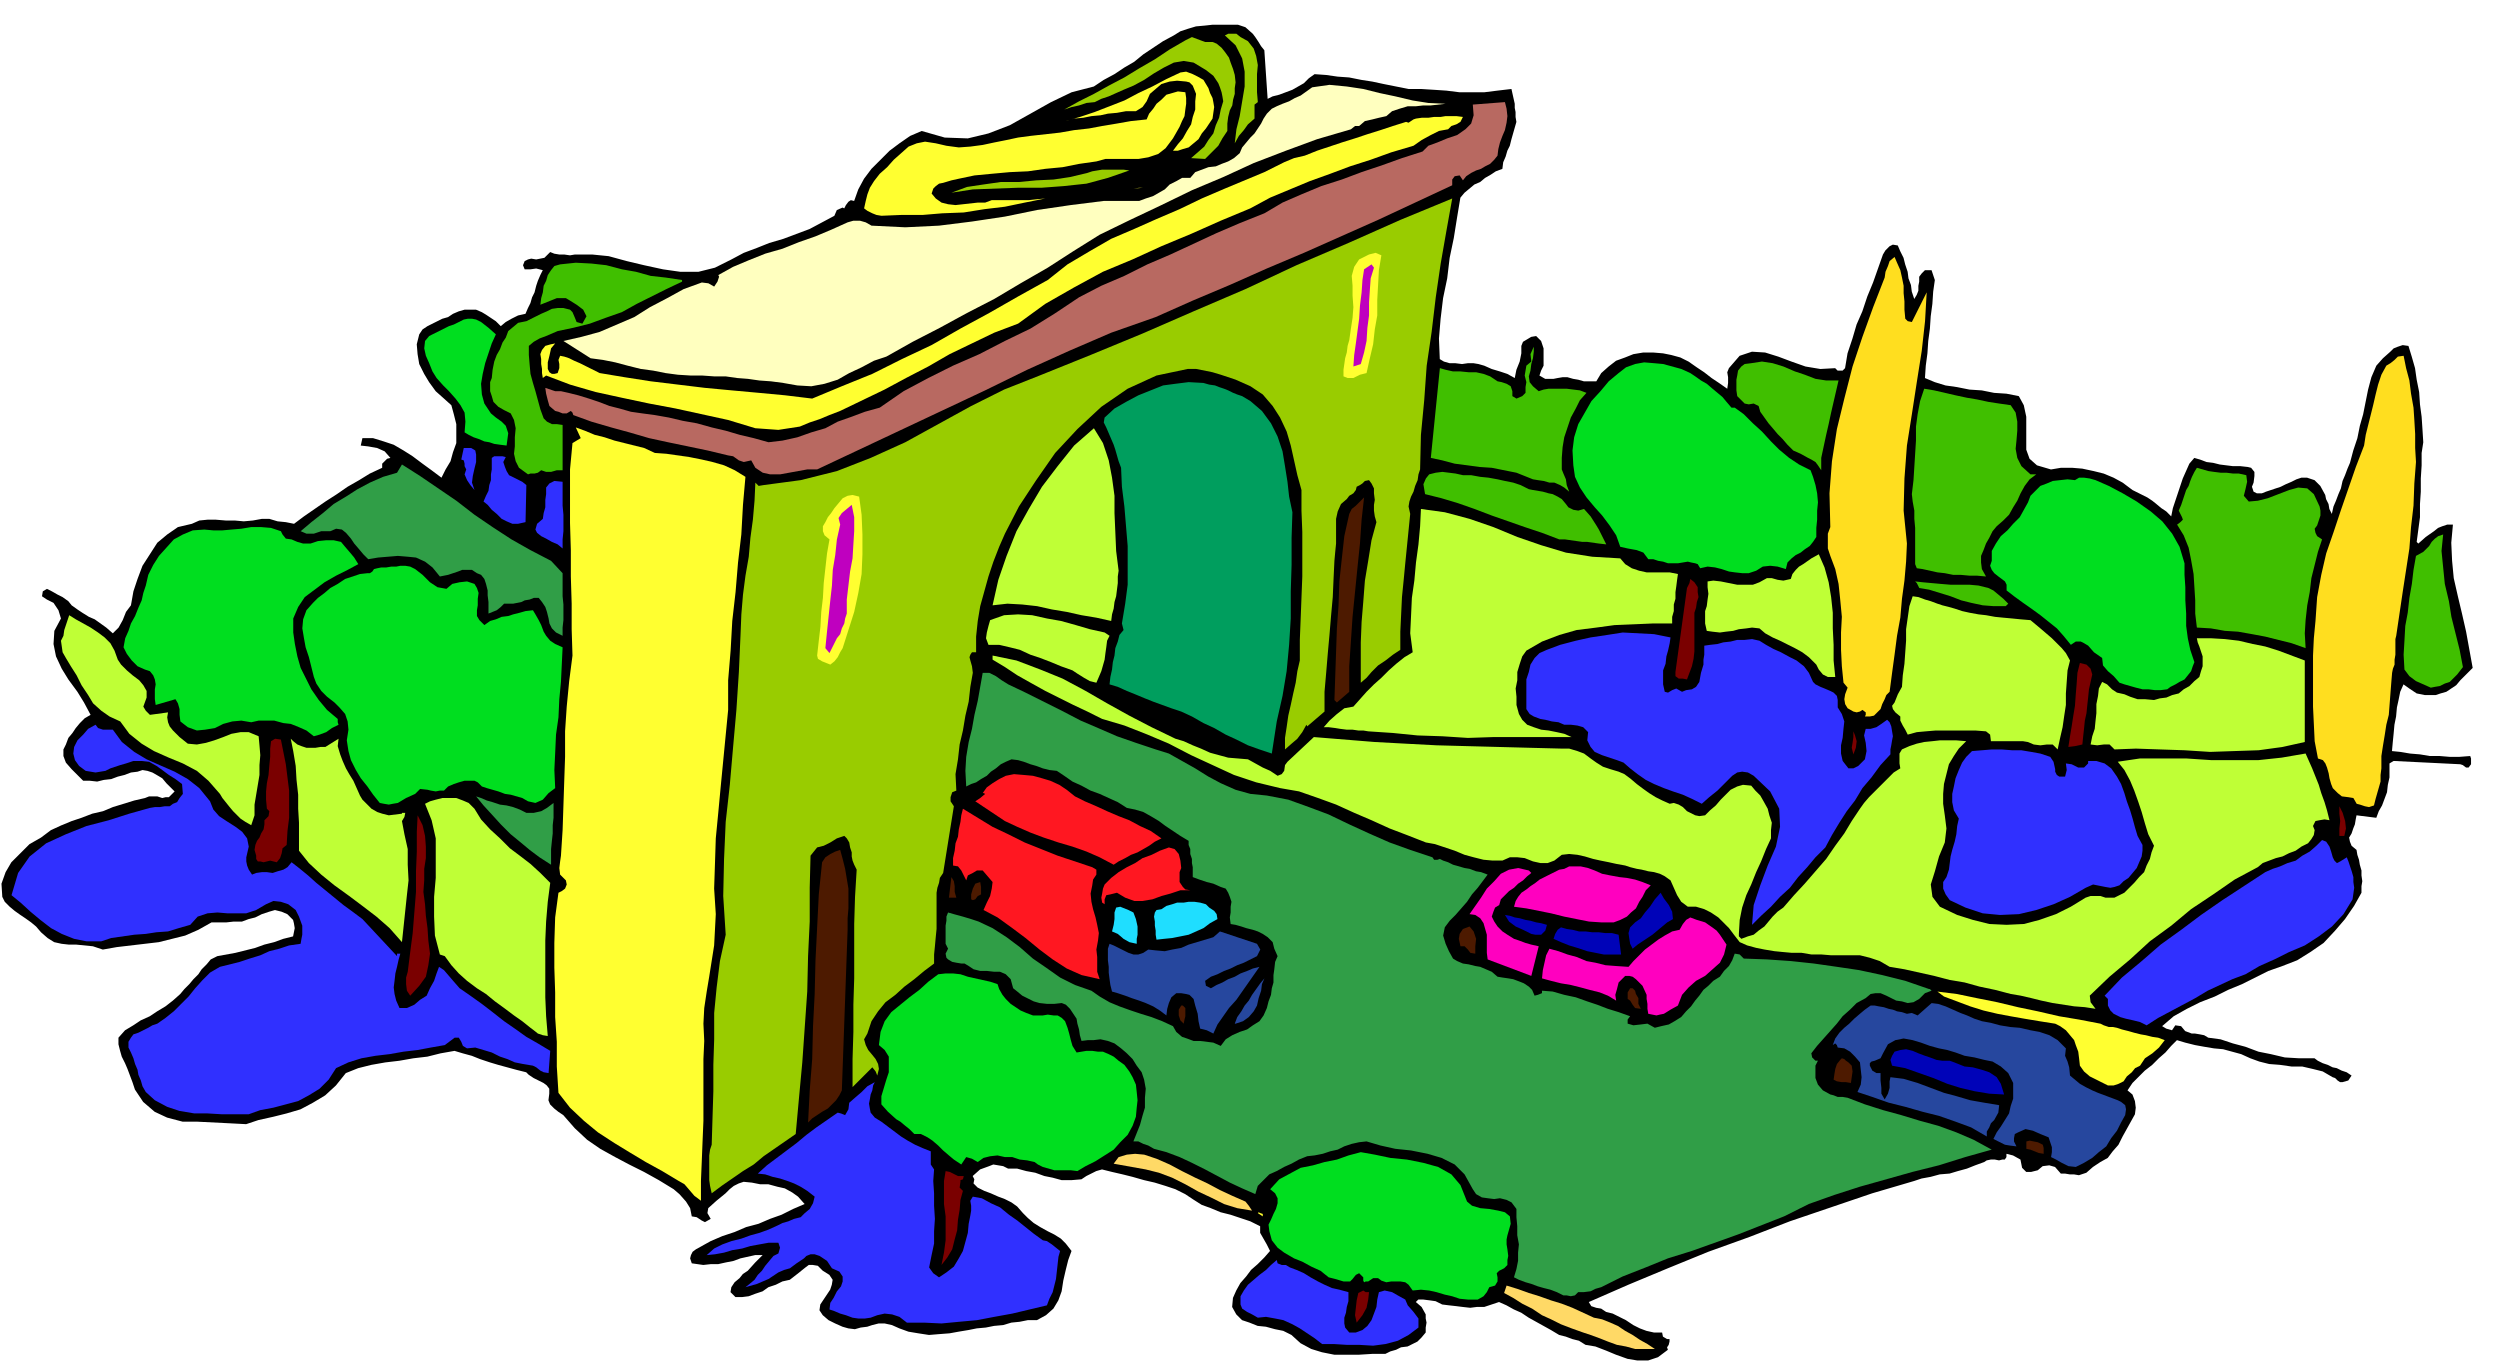 <svg xmlns="http://www.w3.org/2000/svg" width="490.455" height="268.04" fill-rule="evenodd" stroke-linecap="round" preserveAspectRatio="none" viewBox="0 0 3035 1659"><style>.pen1{stroke:none}.brush2{fill:#3030ff}.brush3{fill:#bfff36}.brush4{fill:#00de1f}.brush5{fill:#7a0000}.brush6{fill:#309e47}.brush7{fill:#40bf00}.brush8{fill:#ffff30}.brush11{fill:#9c0}.brush12{fill:#4d1a00}.brush13{fill:#bf00bf}.brush14{fill:#ff1721}.brush16{fill:#26479e}.brush17{fill:#1fdeff}.brush18{fill:#ffd966}.brush19{fill:#ff00bf}.brush20{fill:#0003b8}.brush21{fill:#ffde1f}</style><path d="m75 1002 12-5 12-4 13-5 13-3 12-5 13-4 13-4 13-3 5-2h10l6 2 4-1h4l3-3 4-4-5-5-5-5-5-6-5-3-7-4-6-2-6-1-6 2-8 1-8 3-8 2-8 3-9 1-8 2-9-1h-8l-7-7-7-7-7-8-3-8v-8l3-6 3-8 5-6 4-6 5-6 6-6 7-4-8-15-8-13-11-15-8-13-7-15-3-15 1-16 8-15-3-10-6-9-8-4-6-4 1-6 5-3 6 3 7 4 6 3 7 5 4 5 7 5 6 4 8 5 7 3 7 5 7 5 8 7 7-7 5-9 4-10 6-8 3-17 5-15 6-16 9-14 9-14 12-10 13-9 17-4 9-4 10-1h10l12 1h11l11 1 11-1 11-2h9l10 3 10 1 10 2 12-9 13-9 13-9 14-9 13-9 14-8 13-8 15-7v-5l3-3 3-3 4-1-7-8-9-4-11-2-9-1 2-9h13l13 4 12 4 12 7 11 7 12 9 11 8 12 9 5-10 6-10 3-11 4-11v-23l-3-12-3-11-10-9-9-8-8-11-6-10-6-12-2-12-1-12 3-12 4-6 6-4 6-3 6-3 6-3 7-2 6-4 7-3 7-2h14l7 3 5 3 6 4 6 4 6 6 6-5 7-4 8-4 9-2 3-7 3-6 2-7 3-6 2-8 2-6 3-7 3-6-8-2-7 1h-7l-2-5 2-5 4-2 4-1 6 1 5-1 5-1 3-3 4-4 5 2 6 1h6l7 1 6-1h21l20 2 22 6 21 5 23 5 21 3h22l20-5 20-10 15-8 16-6 15-6 17-5 16-6 16-6 15-8 15-8 3-7 7-3 2 1 2-4 3-4 3-2 4 1 5-14 7-13 9-12 11-11 11-11 12-9 13-9 14-6 28 8 28 1 25-6 26-10 25-14 25-14 25-12 27-7 12-8 13-7 12-8 12-7 11-9 12-8 12-8 13-7 8-5 9-3 10-3 11-1 9-1h31l9 3 9 8 3 4 4 6 3 5 4 5 4 59 6-3 8-2 8-3 8-3 7-4 7-4 6-6 7-5 14 1 14 2 14 1 15 3 13 2 14 3 15 3 15 3h15l16 1 15 1 16 2h30l16-2 17-2 2 9 2 9v5l1 5v6l1 6-2 7-2 7-2 7-2 8-3 6-2 7-3 7-1 8-8 3-6 4-7 4-6 5-7 3-6 5-6 5-5 6-4 24-4 25-5 24-3 25-5 24-3 25-2 24 1 25 5 3 7 2h7l8 1 7-1h7l6 1 7 2 9 4 10 3 9 3 9 5 2-10 4-10 2-10v-9l2-5 5-3 5-3 6-1 6 6 3 9v21l-3 6-2 6 7 4h10l5-1 6-1h6l7 2 6 1 7 2h15l6-10 9-8 9-7 11-4 10-4 12-2h12l12 1 10 2 11 3 10 5 10 7 9 6 9 7 9 6 10 7 1-7v-7l-1-6 2-5 13-15 15-5 16 1 16 5 16 6 17 6 18 3 18-1 3 3h6l3-3 3-18 6-18 5-17 7-16 6-18 7-17 6-17 6-17 3-5 5-5 4-2 6 1 3 7 4 8 2 8 3 9 1 8 3 8 1 8 3 9 3-5 2-5v-6l1-5v-6l3-4 4-4h8l4 12-2 14-1 15-2 15-1 15-2 15-1 15-2 15-1 15 12 5 13 4 14 2 15 3 15 1 15 3 15 1 15 3 6 11 3 14v40l4 11 9 8 17 5 12-2h14l12 1 14 3 12 3 12 5 11 6 12 9 6 3 6 3 6 3 6 4 5 4 6 5 6 4 6 6 2-10 3-9 3-9 3-9 3-9 4-9 4-9 6-7 7 2 8 3 8 1 8 2 8 1 8 1h9l9 1 4 1 4 5v5l-1 8-2 5 2 6 4 2h6l5-2 6-2 6-2 6-2 6-3 7-3 6-3 6-2h7l9 3 7 7 6 11 1 5 3 6 1 6 3 6 2-9 3-7 3-8 3-7 2-9 3-7 3-8 3-7 4-15 5-15 3-15 4-14 3-15 3-15 4-15 6-14 8-9 9-8 4-4 5-2 6-2 7 1 4 13 4 14 2 14 3 15 1 15 2 15 1 15 1 16-2 13v15l-1 16v16l-1 15v16l-2 15-2 15 2 2 9-8 10-7 5-4 5-2 6-2h7l-2 22 1 22 2 21 5 22 5 21 5 22 4 22 4 22-5 5-5 5-5 5-5 6-6 4-6 4-7 2-6 2h-13l-5-1-5-1-9-6-7-5-4 9-2 10-2 9-1 11-2 10-1 11-1 10-1 11 10 1 12 2 12 1 12 2h12l12 1h12l13-1 1 3v7l-3 4h-3l-4-3-3-1-81-4-5 3v17l-2 9-1 9-3 8-3 8-4 7-3 8-24-3-1 5-1 6-2 5-2 6-3 5 1 5 2 5 6 5 1 6 2 6 1 6 2 7v6l1 7-1 6v8l-9 16-11 16-12 14-14 15-16 11-16 10-18 7-17 6-16 8-16 8-17 7-16 8-18 7-16 8-16 9-14 12 5 3 7 2 4-6 7 1 5 6 8 3h4l6 1 5 1 5 3 15 2 15 5 15 4 16 6 15 3 17 4 17 1h19l4 3 6 3 6 2 6 3 5 1 6 3 6 2 6 4-4 6-7 2h-3l-3-2-3-3-3-1-12-7-12-3-13-3h-13l-14-2-13-1-12-3-11-4-11-5-11-3-11-3-11-1-12-2-11-2-12-3-10-3-7 7-7 8-8 7-8 8-9 7-8 8-7 7-6 9 6 5 3 8 1 8-1 8-5 9-5 9-5 9-5 10-7 8-6 8-9 5-9 6-8 7-9 3-6-1h-5l-6-1h-5l-7-8-7-2-8 1-6 5-8 2h-6l-5-5-2-10-9-5-8-2v4l-2 3h-3l-4 1-5-1h-5l-5 1-3 2-11 4-10 4-11 3-10 3-12 1-11 3-11 2-9 3-51 15-50 17-50 17-49 19-50 18-49 20-48 20-48 21 3 5 6 2 6 1 6 4 8 2 8 4 8 4 9 6 8 4 8 3 9 2h10l1 5 5 3h3v3l-1 4-2 3 1 3-12 9-12 4h-13l-12-2-14-5-12-5-13-5-12-2-8-5-8-2-8-3-8-2-10-6-9-5-9-5-9-5-9-6-9-4-9-5-9-4-9 3-9 3h-9l-8 1-9-1-8-1-9-1-8-1-8-4-7-1-8-1h-6l-3 3 7 6 5 9v5l1 5-1 6v6l-5 6-5 5-6 3-6 3-8 1-6 3-7 2-6 3h-16l-16 1h-30l-15-3-13-4-13-7-11-10-10-5-10-2-11-3-10-1-10-4-9-3-7-7-5-9 1-11 4-9 5-9 7-8 6-8 8-7 8-8 7-8-4-8-4-7-4-7v-8l-12-6-12-4-12-4-12-3-12-5-11-4-11-7-9-6-12-6-12-4-13-4-13-3-14-4-12-3-13-3-12-3-7 2-6 3-6 3-6 4-12 1h-12l-11-3-10-2-11-4-11-2-11-3h-11l-6-3-6-1-6-1-5 2-11 4-9 8 2 4-1 5 5 5 8 4 8 3 9 4 8 3 8 4 7 5 7 8 6 6 7 6 8 5 9 5 8 4 8 5 6 6 7 9-4 11-3 12-3 13-2 13-4 11-6 10-9 8-11 6h-11l-10 2-10 1-10 3-11 1-10 2-11 1-10 2-12 2-11 2-13 1-12 1-13-2-12-2-11-4-9-4-9-2h-7l-8 2-6 2-8 1-7 2-8-1-7-2-9-4-8-4-7-6-4-6 1-7 4-6 4-6 4-6 2-6 1-6-4-6-8-5-6-6-6-1h-5l-4 3-10 8-9 7-9 2-8 4-9 3-7 5-9 3-8 3-8 1h-8l-6-6 1-6 4-6 6-5 4-5 6-4 9-10 9-9h-9l-9 2-9 2-8 3-10 2-9 2h-9l-9 1-14-2-2-6 1-4 2-4 4-3 9-5 9-5 14-6 15-5 14-6 15-4 14-6 14-5 14-7 14-6-8-9-7-5-9-5-9-2-11-3h-10l-10-2-10-1-6 2-6 3-5 4-5 5-11 9-10 9-1 6 4 7-7 4-4-2-6-4-6-1-2-10-5-8-8-9-7-6-18-11-18-10-18-9-17-9-18-10-16-11-15-14-14-16-6-4-5-4-5-5-2-5 1-8v-6l-3-4-4-3-6-3-6-3-6-4-3-3-12-3-11-3-11-3-10-3-12-4-10-4-11-3-10-3-17 3-16 4-17 2-17 3-17 2-17 3-16 4-15 6-12 15-13 12-15 9-15 8-17 5-16 4-18 4-15 5-19-1-20-1-20-1h-18l-19-5-15-7-14-12-10-15-3-9-3-8-3-8-3-7-4-8-2-7-2-8v-8l8-9 10-6 9-6 11-5 9-6 10-6 9-7 9-8 5-6 6-6 5-6 6-6 4-6 6-6 5-6 8-4 11-2 11-2 12-3 12-3 11-4 12-3 11-4 12-3 1-5 1-5-1-6-1-4-7-7-7-3-8-2-7 2-9 3-8 4-8 2-8 3h-10l-9 1h-18l-16 9-16 7-16 4-16 4-17 2-17 2-17 2-17 3-12-4-10-1-10-1h-9l-9-1-9-2-8-5-8-7-6-7-6-5-7-5-6-4-7-5-6-5-6-6-3-6-1-16 5-14 7-12 11-11 11-11 14-8 12-9 13-6z" class="pen1" style="fill:#000"/><path d="m182 981 6-1h6l6-1h6l4-3 5-2 3-5 4-5-1-12-8-6-8-5-8-6-7-5-9-5-9-1h-10l-9 3-7 2-6 2-6 2-6 3-6 1-6 1-6-1-6-1-8-6-5-7-2-8 1-8 4-8 7-7 6-7 9-5 3 4 6 2h12l11 15 15 12 15 9 18 8 16 7 16 9 14 11 13 16 4 10 7 8 9 6 11 7 8 6 6 8 2 10-3 13v5l1 5 2 5 4 6 5-2 7-1h6l7 1 6-2 7-2 5-3 5-6 9 7 11 9 10 9 11 9 11 9 11 9 11 8 12 9 42 45v-3h4l-2 7-2 9-2 8-1 9-1 8 1 8 2 8 4 9h9l9-4 7-6 8-5 4-9 5-9 3-9 3-8 6 4 6 7 6 7 7 8 13 9 14 10 13 10 14 11 13 9 14 10 14 8 15 9-2 27-6-1-4-2-5-4-4-2-12-2-10-2-9-4-9-3-10-5-10-3-10-3-10 1-5-3-2-5-3-5h-5l-12 9-17 3-16 3-17 2-17 3-17 2-17 3-16 5-15 7-9 14-11 11-13 8-13 7-15 4-15 4-16 3-14 5h-33l-17-1h-16l-18-3-15-5-15-8-11-10-4-7-2-7-3-7-1-6-3-7-2-7-3-7-3-6v-7l3-5 3-4 6-2 6-3 6-3 5-3 6-2 10-7 10-8 9-9 9-9 8-10 9-10 9-9 12-7 12-3 12-3 12-4 13-4 11-5 12-3 12-4 14-2 1-6 1-5v-11l-4-11-4-8-9-7-9-3-9-1-9 4-12 7-12 4h-23l-12-1-12 1-12 4-9 10-14 4-13 4-14 1-13 2-14 1-14 2-14 2-12 4h-18l-15-3-15-6-13-7-13-10-12-10-12-11-11-9 8-27 14-20 20-16 24-11 25-10 27-7 25-8 25-7z" class="pen1 brush2"/><path d="m84 747 8 5 9 5 9 5 9 6 8 6 7 7 5 9 4 11 4 6 7 7 7 6 8 6 5 6 4 7v8l-4 11 3 5 5 5 22-3-1 6 1 6 2 5 4 5 8 8 10 8 11 1 11-2 10-3 11-4 10-4 11-2h10l12 5 1 11 1 12-1 12v12l-2 12-2 12-2 12v13l-4 12-7-4-6-4-5-5-4-4-5-6-4-5-4-5-3-5-14-16-14-12-17-9-17-7-18-8-15-9-15-12-11-15-13-6-10-7-10-9-6-10-8-12-6-12-7-11-6-10-4-7-1-7-1-7 3-6 1-7 2-6 2-6 2-6z" class="pen1 brush3"/><path d="m177 711 3-13 6-12 7-11 9-10 9-10 11-6 12-5 14-1 11 1h11l11-1 12-1 12-2h12l12 1 12 4 2 4 4 5 7 1 7 3 7 2h9l9-3 10-1h9l9 2 5 6 6 7 5 6 5 8-13 7-14 7-14 8-12 9-12 9-8 12-6 14v17l2 14 3 15 4 14 7 14 6 12 9 13 10 12 13 11v4l1 3-8 4-7 5-8 3-7 2-9-7-9-4-10-4-9-1-11-3h-19l-9 2-12-2-11 1-11 3-10 5-12 2-10 1-11-4-9-7-1-8v-7l-2-7-3-5-24 7-1-7v-12l1-6-1-6-2-5-4-5-6-2-9-4-7-7-6-8-4-8 2-11 4-9 3-9 5-9 4-10 4-9 2-9 3-9z" class="pen1 brush4"/><path d="m321 996 5-5 1-6-3-3-1-11v-10l1-10 2-10 1-12 1-10v-10l1-9 5-3 7 1 3 15 3 15 2 16 2 16v33l-2 16-1 17-5 4-1 6-2 6-4 5-8-2-8 2-4-1h-3l-2-3v-4l-2-7 1-6 2-5 3-4 2-5 3-5 1-6v-5z" class="pen1 brush5"/><path d="m353 897 3 3 5 4 5 2 6 2h11l6-1h6l16-10-1 9 3 10 3 8 4 9 4 7 5 8 4 9 4 9 3 5 6 6 5 5 7 4 6 2 8 2 8-1 8-1v-1h4l-1 5-3 5 3 16 4 18v19l1 19-2 18-2 19-2 19-2 19-15-17-16-14-17-13-16-12-18-13-16-13-15-14-12-15v-34l-1-17v-17l-2-18-1-17-3-18-3-15z" class="pen1 brush3"/><path d="m482 574 6-10 22 14 22 15 22 15 22 17 22 15 23 15 23 13 25 13 14 15v28l1 10v19l-1 9v10l-8-4-5-5-3-6-1-6-2-8-2-6-4-6-4-5h-6l-5 2-6 1-4 2-5 1-5 1h-11l-4 4-5 4-5 2-5 2v-14l-1-8v-6l-2-8-2-6-4-5-5-2-6-4h-12l-5 2-6 2-6 2-5 1-5 1-9-11-9-7-11-5-10-1-12-1-12 1-12 1-12 2-6-6-5-6-6-7-4-6-6-7-5-4-7-1-7 3h-11l-9 3h-9l-7-3 13-11 14-11 13-11 15-9 14-9 15-8 16-7 17-5z" class="pen1 brush6"/><path d="m380 732 6-6 8-6 7-6 9-5 9-6 9-3 9-3 9-1h3l3-2 2-3 4-1 5-1h6l6-1h6l5-1h6l6 1 6 3 9 7 9 9 9 6 11 2 7-6 9-2 9-1 9 3 3 5 2 6-1 7v8l-1 6v7l3 5 6 6 7-5 7-2 7-3 8-1 6-2 8-2 7-2 9-1 3 5 4 7 3 6 3 8 3 5 5 6 6 4 9 4-1 21-1 21-2 21-1 22-3 21-1 22-1 21 1 22-8 6-7 8-9 4-9-2-7-4-7-2-7-2-7-1-8-3-7-2-7-2-6-2-5-5-4-2h-12l-7 2-6 2-7 3-5 5h-5l-5 1-6-1-4-1-9-1-6 6-11 5-10 6-6 1-5 1-6-1-5-1-8-10-7-10-8-10-6-10-6-12-3-11-2-13 2-13-1-10-3-9-7-8-6-6-9-7-7-7-6-9-3-8-3-12-3-12-4-12-2-11-2-12 1-11 4-11 8-9z" class="pen1 brush4"/><path d="m507 990 6 12 3 13 1 13v14l-2 13v14l-1 14 2 15 1 14 2 15 1 15 2 16-2 14-3 14-8 11-11 12-4-6-1-8v-8l2-7 3-24 3-23 2-25 2-25v-25l1-24v-24l1-20z" class="pen1 brush5"/><path d="m563 388 5-1h5l5 1 6 3 9 7 9 8-5 11-4 12-4 12-3 13-2 12 1 13 3 11 8 12 6 5 7 5 5 5 3 9-2 15-8-1-7-1-6-2-6-1-7-3-6-2-6-3-5-3 1-13-1-11-5-9-6-8-8-9-7-7-8-9-5-8-4-10-4-9-2-9 1-9 5-6 6-3 6-3 6-3 6-3 6-2 6-3 6-3z" class="pen1 brush4"/><path d="m576 982 8 13 11 12 12 11 12 12 12 9 13 10 12 11 12 12-3 23-2 24-1 23v69l1 23 2 24-6-1-6-2-5-4-4-3-10-8-10-7-12-9-11-8-11-9-11-7-12-9-10-9-9-10-8-11-6-2-6-23-1-23v-24l2-23v-48l-5-22-8-20 6-3 7-2 8-2h17l8 3 7 3 7 7z" class="pen1 brush3"/><path d="M563 544h9l5 3 1 5v9l-2 8-2 9-1 8 3 9-5-6-4-6-3-7 2-6-2-4v-3l-1-4-3-1 3-14z" class="pen1 brush2"/><path d="M639 987h9l9-2 7-4 8-6v18l-1 9v10l-1 9-1 10v19l-14-9-12-9-12-10-11-9-12-12-10-11-11-12-9-11 6 2 7 3 7 2 9 3 8 1 8 2 8 3 8 4z" class="pen1 brush6"/><path d="m597 556 3-2h10l4 1-3 6 2 6 2 5 3 5 6 3 6 3 4 2 5 4-1 45-9 2h-7l-7-3-6-3-6-6-6-5-5-6-5-4 3-7 3-6 1-7 2-6v-7l1-6v-14z" class="pen1 brush2"/><path d="m639 390 6-3 6-3 6-3 7-3 6-3 7-1h7l8 2 3 3 3 7 2 5 7 2 5-9-4-8-8-6-8-5-5-3h-11l-5 2-15 6 1-8 2-7 1-8 3-6 2-7 4-6 4-5 7-2 19-2 19 1 18 2 19 5 17 3 18 5 18 2 20 3v2l-19 9-18 9-18 9-18 10-20 7-19 7-20 5-19 4-7 3-7 3-8 3-7 4-6 5v11l1 12 1 11 3 11 3 10 3 11 3 11 4 11 4 4 6 3h6l7 1v55h-7l-7 2h-6l-6-2-4 3-4 1h-5l-3 1-11-8-4-8-2-9 1-9v-11l1-11-2-10-4-8-8-4-7-4-6-6-2-7-2-6v-11l2-5 1-10 2-10 3-8 4-7 3-8 4-6 3-8 6-5 6-5 10-2z" class="pen1 brush7"/><path d="m659 630 1-7 2-7v-9l1-7v-8l4-5 6-3 10 1v29l1 11v20l-1 10v11l-6-5-7-3-7-4-6-3-5-4-2-4 2-7 7-6z" class="pen1 brush2"/><path d="m669 418 5-1-5 6-2 9-2 8v8l2 4 3 2h3l4-1 2-6v-5l-1-5 2-5 5 1 6 2 6 3 7 3 6 3 6 3 6 3 6 3 30 5 32 5 33 4 33 4 32 3 33 3 32 3 33 4 36-15 37-15 36-18 36-17 35-20 35-19 35-20 36-20 24-19 27-16 26-15 28-12 27-12 28-12 27-13 28-12 12-5 12-5 12-5 12-5 12-6 12-6 12-5 13-3 15-6 15-5 15-5 16-5 15-5 16-5 15-5 16-5 3 1 3-2 3-2 3-1 7-1h8l7-1h8l6-1h13l8 1-3 6-5 3-6 2-4 4-11 2-10 5-11 6-10 7-27 8-25 9-25 8-24 9-25 9-24 10-24 10-24 13-36 15-36 16-36 15-35 16-36 15-35 19-35 20-33 24-29 11-27 13-27 13-26 15-27 14-26 14-27 13-27 13-13 5-12 5-12 4-12 5-13 2-13 2-14-1-14-1-33-10-32-7-32-7-32-6-33-7-32-7-31-9-29-11-4 3-1-6v-5l-1-6v-6l-1-6 2-5 4-5 7-2z" class="pen1 brush8"/><path d="m662 471 6 2 6 2h7l9 2 12 3 13 4 12 4 13 5 12 3 14 4 14 2 15 2 17 3 17 4 17 3 18 5 17 4 17 5 17 4 18 5 17-2 18-4 17-6 17-5 15-8 17-6 16-6 18-5 29-20 30-16 30-15 32-14 31-16 31-15 29-18 30-20 27-14 28-12 28-14 28-12 28-13 28-13 28-12 30-12 22-13 23-10 24-10 25-8 24-9 24-8 25-9 25-8 7-7 11-4 12-5 12-4 10-7 7-7 3-10-1-13 39-3 2 8 1 9-1 8-2 9-3 7-3 8-2 8-1 8-4 5-5 5-6 3-5 3-6 2-6 3-6 4-4 5-4-6-6 1-3 4v7l-45 21-45 21-45 20-45 20-45 19-45 20-45 19-45 20-54 19-51 22-51 23-51 25-51 24-51 24-51 24-51 24h-12l-11 2-11 2-11 2h-12l-9-2-9-6-5-9-9 2-6-2-7-5-6-1-25-6-24-5-24-5-23-5-24-7-22-6-24-7-22-8-1-3-2-2-5 3h-5l-5-2-4-1-7-6-2-7-2-8-1-7z" class="pen1" style="fill:#b86961"/><path d="m678 1084 4-2 4-3 2-5-1-5-7-7-1-8 1-8 1-7 2-31 1-30 1-30 1-29v-31l2-30 3-31 4-31-1-32v-31l-1-33v-32l-1-33v-65l3-32 5-3 5-3-6-13 11 4 12 5 12 3 12 4 12 3 12 3 12 3 13 6 14 1 14 2 14 2 15 3 13 3 14 4 13 6 13 8-3 34-2 36-4 34-3 36-4 35-2 36-3 36v36l-3 31-3 31-3 31-3 32-3 31-1 31-1 30 2 31-1 19-1 19-3 19-3 19-3 18-3 20-1 19 1 21-1 22v75l-1 24-1 25-1 24v24l-8-6-6-7-6-7-7-4-20-12-20-11-20-12-18-11-20-13-17-14-17-16-14-18-2-32v-30l-2-30v-30l-1-30v-30l1-31 4-30z" class="pen1 brush8"/><path d="m852 343 8 1 7 4 4-6 2-6-1-2 18-10 19-8 20-8 21-6 20-8 20-7 19-8 20-9 7-2h8l7 2 7 4 41 2 41-2 40-5 40-6 39-8 41-6 40-5h43l8-3 9-3 7-4 7-4 6-6 8-4 7-4h10l6-7 8-3 8-3 9-1 7-3 8-3 7-4 7-6 3-7 5-6 5-6 5-5 4-6 4-6 3-6 4-6 6-6 6-3 7-3 8-3 7-4 7-3 7-5 7-5 21-3 21 2 20 3 20 5 19 4 21 5 19 3 21 1-9 1-9 1h-9l-9 1h-10l-10 3-9 3-7 6-9 2-8 2-9 2-7 6h-5l-5 4-41 12-38 14-39 15-37 17-38 16-37 18-38 18-37 18-32 20-31 20-33 19-32 19-33 17-33 18-33 17-32 18-15 5-15 8-15 7-14 8-16 5-16 3-17-1-17-3-15-2-14-1-14-2-13-1-14-2h-14l-14-1h-14l-16-1-15-2-15-3-15-2-16-4-15-4-15-3-15-2-33-21 22-5 22-6 21-9 21-9 19-12 21-11 20-11 22-8z" class="pen1" style="fill:#ffffbf"/><path d="m944 1488 6-3 7-2 7-3 8-2 5-5 6-5 4-7 2-8-9-7-8-5-8-4-8-3-9-3-9-2-9-3-9-1 11-10 12-9 12-9 12-9 12-10 12-9 13-9 13-9 4 1 5 2 4-7 1-8 8-7 7-6 7-7 9-5-2 4-1 6-2 5-1 6-1 5 1 6 1 5 5 6 8 5 8 6 8 6 8 6 8 5 9 5 9 4 10 4v16l4 6-1 14 1 15v15l1 16-1 15v15l-3 14-3 15 5 7 7 5 9-6 9-7 6-10 5-9 3-11 3-11 1-11 2-10 1-6v-6l-1-6 3-5 11 2 11 6 11 5 11 9 10 7 10 8 10 8 11 8 5 1 6 4 5 4 5 4-2 7-1 9-1 9-1 9-2 8-2 8-4 8-3 8-21 5-21 5-22 4-21 4-22 2-21 2-21-1h-21l-9-7-9-3-9-1-9 2-8 3-7 1h-8l-7-1-8-3-7-2-7-3-6-2 1-8 4-6 4-8 5-6 2-6v-6l-4-6-9-4-6-9-9-6-6-2h-5l-5 2-3 3-9 6-8 6-7 2-7 3-6 4-6 4-7 3-7 3-7 2-7 2 5-4 6-5 4-6 5-5 4-6 5-6 5-6 6-3 2-7-2-6h-12l-11 2-11 2-10 3-12 2-10 3-11 2-10 1 9-8 10-5 11-4 12-3 11-4 11-3 11-4 11-5z" class="pen1 brush2"/><path d="m881 1135-3-47 1-45 2-45 5-45 4-46 4-45 3-46 2-45 1-25 2-24 3-23 4-23 2-23 3-22 2-23 1-22 4 4 6-1 45-6 44-11 41-16 42-19 40-22 40-22 40-20 43-17 62-25 63-26 62-27 63-27 62-29 63-27 63-28 63-26-7 39-7 40-6 41-5 42-6 41-3 42-4 42-1 42-2 6-1 7-3 7-2 7-3 6-2 6-1 6 2 9-2 20-2 20-2 20-2 21-2 20-1 21-1 21v22l-9 6-9 7-9 6-8 8-6 7-7 6v-49l1-25 2-24 2-26 4-24 4-25 6-22-2-7-1-7v-7l1-6-1-8v-6l-3-6-3-4-5 1-3 3-3 2-4 2-1 4-3 4-5 3-3 4-7 6-4 9-2 9v30l-1 10-1 11-1 21-1 23-2 22-2 24-2 22-2 24-2 23v24l-21 18-1-2-5 9-6 8-7 6-8 7v-14l2-13 2-14 3-13 3-14 3-13 2-14 3-13v-25l1-25 1-26 1-26v-54l-1-26v-25l-5-18-4-18-4-18-5-17-8-17-9-14-12-14-15-10-9-4-9-4-9-3-9-3-10-3-10-2-10-2h-10l-38 8-35 16-32 22-29 27-27 29-23 33-21 32-17 33-7 16-7 18-6 18-5 18-5 18-3 18-2 19v19h-5l-2 3-1 3 1 4 2 7 1 8-3 17-2 18-4 17-3 18-4 17-2 18-3 18 1 20-5 2-2 6v5l4 6-13 81-4 6-1 6-2 6-1 6v44l-1 10-1 11-1 10v11l-12 9-12 10-12 9-11 10-12 9-9 11-8 12-5 15-4 7 2 7 3 6 5 6 4 5 3 6 1 6-2 8-2-5-4-5-24 24v-34l1-33v-33l1-32v-66l1-33 2-33-3-6-2-5-1-5v-5l-2-6-1-6-3-5-3-3-9 3-8 5-8 4-8 2-8 10-1 39v41l-2 42-1 43-3 43-3 43-4 43-4 44-13 9-13 9-13 9-12 10-13 8-13 9-13 9-12 9-2-9-1-7v-30l1-7 2-6 1-33 1-32v-32l1-31v-32l3-31 4-32 7-32z" class="pen1 brush11"/><path d="m998 1047 4-6 6-4 6-3 6-2 3 11 3 12 2 12 2 12v24l-1 12v14l-7 195-3 6-4 6-5 5-5 5-7 4-6 4-6 4-5 5 2-39 3-38 1-40 2-39 1-41 2-40 2-40 4-39z" class="pen1 brush12"/><path d="m1007 655-6-5-2-5v-6l3-5 3-6 4-5 4-6 5-6 5-6 6-3 6-1 8 2 3 22 1 24v24l-1 24-4 23-5 23-7 22-7 22-3 5-3 6-4 5-5 4-5-2-5-2-5-3-1-4 2-18 2-17 1-18 2-17 1-18 2-18 2-18 3-17z" class="pen1 brush8"/><path d="m1020 637-2-8 4-6 6-5 6-5 3 15v17l-1 16-1 17-3 16-2 17-2 17v17l-2 6-1 6-3 6-2 7-4 5-3 6-3 6-3 6-5-6 2-20 2-19 2-19 2-18 1-19 3-18 2-19 4-18z" class="pen1 brush13"/><path d="m1061 220 7-9 9-8 8-9 9-8 9-8 10-4 10-2 13 2 13 3 15 2 14-1 15-2 14-3 15-3 14-3 15-2 18-2 18-2 17-3 18-2 16-3 18-3 17-3 19-2 3-7 5-6 4-6 6-5 6-6 7-2 7-2 9 1 1 7v7l-1 7-1 8-3 6-3 7-4 7-4 7-9 12-9 7-12 4-12 2h-40l-11 3-21 3-20 4-21 2-21 3-22 1-22 2-21 2-19 4-9 2-10 3-5 1-4 3-3 3-2 6 5 6 7 5 8 2 9 1 9-1 9-1 9-1h9l8-3h45l9-1 11-1-25 5-24 5-25 3-25 4-26 1-24 2h-26l-24 1-6-1-5-2-6-3-4-3 2-9 2-8 3-8 5-8z" class="pen1 brush8"/><path d="m1139 1183 9-1h9l9 1 9 3 9 2 9 2 9 2 9 3 2 6 4 7 4 5 6 6 6 4 6 4 7 3 8 3h12l6-1 7 1h5l5 3 4 4 3 8 2 7 2 8 2 7 5 8 6-1 6-1h7l7 1h6l7 3 6 3 6 5 7 5 6 8 4 7 4 9 1 9 1 10-1 9-1 11-4 11-6 11-9 9-8 9-11 7-11 7-12 6-10 6-8-1h-20l-7-2-7-2-6-3-4-3-9-2-9-1-9-3h-9l-9-2-9 1-8 2-7 5-7-4-7-2-6 9-9-6-6-5-7-6-6-6-7-6-6-4-8-4h-8l-6-6-5-4-6-5-5-3-10-9-8-9v-10l3-10 3-10 3-9v-19l-5-8-7-6 2-16 5-13 8-11 11-9 11-9 12-9 11-10 12-9z" class="pen1 brush4"/><path d="m1320 210 6-2 6-1 6-1h26l7 1-26 9-26 7-28 3-27 2h-29l-27 1-27 1-26 4 19-7 20-3 21-3h22l21-2 21-1 20-3 21-5z" class="pen1 brush11"/><path d="m1151 1108 7 2 11 3 10 3 9 3 17 8 17 11 16 12 16 14 16 11 17 12 18 9 20 7 10 7 12 7 12 5 14 5 12 4 13 4 13 5 13 6 4 7 7 6 6 2 8 3h8l8 1 8 1 9 4 6-8 8-5 9-4 9-3 7-5 8-5 5-7 4-9 2-8 3-8 1-8 2-7v-9l1-7 1-9 3-7-4-9-2-8-6-6-6-4-6-3-6-2-8-2-6-2-7-2-6-1-1-8 1-6v-7l1-6-2-6-2-5-3-5-6-2-9-4-8-2-9-3-8-3v-12l-1-5v-5l-2-6v-6l-2-5v-5l-10-6-9-6-9-6-8-6-10-6-9-5-10-3-10-2-11-7-11-5-11-5-11-4-11-6-11-5-10-7-9-6-9-1-8-2-8-3-7-2-8-3-7-2-8-1-7 3-6 3-6 5-6 4-5 5-7 4-6 4-6 2-6 3-1-19 1-17 3-18 4-16 3-17 4-17 3-17 3-17h8l8 4 7 5 8 5 21 10 22 11 22 11 23 12 21 9 23 10 23 8 24 8 16 5 16 9 16 9 16 10 15 8 18 8 18 5 20 2 26 5 25 9 24 9 25 12 24 11 25 11 25 9 27 9 2 3h4l3-1 4 2 6 2 6 3 7 2 7 2 6 1 8 3 6 1 8 3-6 8-6 8-7 8-6 9-7 8-7 8-7 7-6 8-2 10 3 10 4 9 5 9 5 3 7 3 7 1 8 2 6 1 7 3 7 3 7 6 6 1 7 1 6 1 8 3 5 2 6 4 4 4 3 7 4-1 5-2v-3l13 1 14 4 14 3 14 5 12 4 13 5 13 4 14 5-3 4v5l7 2 9-1 8-1 9 5 8-2 9-2 7-4 8-5 6-7 6-6 5-7 5-6 5-7 6-5 6-6 8-5 5-7 6-6 4-7 3-8 6 1 5 5 28 1 29 2 28 3 28 4 27 4 28 6 28 7 29 10h1l2 2-8 3-7 7-7 4-7 1-7-2-7-1-6-3-6-3-7-3h-6l-6 1-6 5-11 6-8 8-9 8-7 9-8 9-8 9-8 9-7 9 1 5 4 4h3l-3 6v15l3 8 6 7 9 5 4 1 5 2h6l6 1 21 8 22 7 22 6 23 7 22 6 22 8 21 9 22 12-32 9-32 10-32 8-32 9-32 9-31 10-31 11-30 15-28 11-28 11-28 10-28 10-29 9-27 11-28 11-26 13-7 2-6 3-8 1h-7l-4 4-5 1-5-1h-4l-8-4-8-3-8-2-7-2-8-3-7-2-8-3-6-3 3-10 2-10v-10l1-10-2-11v-11l-1-11v-10l-6-8-6-3-8-2-7 1-8-1-7-1-7-4-4-6-10-18-12-12-16-8-17-5-20-4-19-2-18-4-17-5-9 1-9 2-9 3-8 4-9 2-9 3-10 2-9 1-10 4-9 5-9 4-9 5-9 4-7 7-7 7-3 10-16-7-15-7-15-8-15-8-16-8-15-7-16-6-15-4-7-4-6-2-6-3h-6l4-10 4-10 3-11 3-10v-12l1-11-2-11-3-9-6-8-5-8-7-7-7-6-8-6-8-3-9-2-8 1h-7l-8 1-2-7-1-7-2-7-1-6-4-6-4-6-5-5-5-2-9 1h-9l-9-1-7-2-8-4-6-3-6-5-5-4-3-11-6-6-7-3h-7l-9-1h-8l-8-2-6-4-5-3h-4l-6-1-5-1-5-3-2-2-1-5 3-6-3-6v-22l1-6v-5l2-5z" class="pen1 brush6"/><path d="m1148 1422 5 1 6 3 4 2h7l-1 4-3 1v2l-1 7 4 4-3 11-1 12-2 12-1 13-3 11-3 12-6 10-7 9 3-15 2-15v-29l-2-15v-28l2-12z" class="pen1 brush5"/><path d="m1155 1065 3 5 1 6v7l2 7h-9l3-25z" class="pen1 brush12"/><path d="m1169 982 18 11 18 11 19 9 20 10 20 8 20 8 21 7 21 7 5 3v6l-4 6-1 7-2 10 1 10 2 9 3 10 2 9 2 10-1 9-2 11 1 9v18l3 9-22-5-18-8-17-11-16-12-17-14-16-12-18-13-17-9 4-9 4-8 2-9 1-8-6-7-6-7h-7l-5 3-6 3-2 6-3-6-3-6-4-5-6-1v-9l2-9 1-9 3-8 1-9 2-9 1-8 2-8z" class="pen1 brush14"/><path d="m1190 1071 1 6v9l-4 2-3 4-3 1-2-1v-6l2-7 3-6 6-2z" class="pen1 brush12"/><path d="m1196 964-2-1h-1l5-7 7-5 8-5 8-4 10-2 12 1 11 1 11 3 10 3 11 5 9 6 10 8 12 6 14 6 13 6 14 6 13 5 13 7 13 6 13 9-8 4-7 5-7 4-7 4-8 3-7 4-8 4-6 4-17-9-16-7-17-6-17-5-18-6-16-6-16-7-15-7-36-24 6-4 6-5z" class="pen1 brush14"/><path d="m1202 753 17-6 17-1 17 1 18 4 17 3 18 5 17 5 18 4 6 4-3 6-1 8-1 7-1 8-2 7-2 7-3 7-3 7-8-2-7-4-8-5-6-4-14-5-12-5-13-5-12-4-13-6-12-3-13-3h-13l-3-8 1-7 2-8 2-7z" class="pen1 brush3"/><path d="m1205 796 29 6 29 11 27 11 28 15 26 15 27 15 27 14 29 14 10 3 11 5 10 4 11 5 11 3 11 3 12 1 12 1 9 5 9 5 9 4 9 6 5-2 3-4 1-7 3-4 32-30 37 3 37 3 37 2 38 2 37 1 38 1 38 1 39 1h9l10 3 8 3 8 6 7 5 8 5 9 3 10 3 7 3 8 6 7 6 8 6 7 5 8 5 8 4 9 4 5-1 6 2 5 3 5 5 4 2 6 3 5 1 7-1 6-6 7-6 6-7 6-6 6-6 8-4 7-2 10 1 5 6 6 6 4 7 5 9 2 8 3 9-1 9v10l-6 13-6 15-6 13-6 15-6 13-5 15-3 15-1 17v3l3 3 8-3 7-2 6-5 7-5 5-6 5-6 6-6 7-5 13-15 13-14 13-15 13-15 11-16 11-15 9-15 10-15 5-7 6-7 6-6 6-6 6-6 6-6 6-6 8-5-1-6v-12l3-5 9-4 9-3 9-2 10-1 9-1h20l12 1-9 9-6 9-6 10-3 12-3 12-1 12v12l2 14 2 16-2 17-7 17-5 18-5 16 2 15 9 12 21 10 19 6 20 5 21 1 21-1 19-5 20-7 18-9 18-11 6-2h12l6 2h11l6-3 6-3 6-6 6-6 6-7 6-6 3-8 4-8 2-8 3-8-7-14-4-13-4-14-4-12-5-14-5-12-7-13-8-10 27-4h56l30 2h58l28-3 29-5 4 9 4 9 4 10 4 10 3 10 4 11 3 10 3 12-6-1-6 1-5 1-3 6 2 5-1 6-3 5-4 5-8 4-7 5-8 3-8 4-8 2-8 3-8 3-6 5-28 15-26 18-27 18-24 20-26 19-24 22-25 21-24 23 1 8 6 8-13-2-13-1-13-2-13-2-14-3-12-3-13-3-12-2-19-5-19-4-18-5-18-3-19-5-18-4-18-4-18-3-12-7-12-4-12-3h-35l-12-1h-12l-12-2h-12l-11-1-10-1-12-2-10-2-11-3-9-4-7-9-6-8-7-7-6-6-9-6-8-4-10-3h-10l-8-6-5-8-4-9-4-9-7-5-6-3-7-2-7-1-8-2-6-1-8-2-6-2-11-2-9-2-10-2-9-2-10-3-9-2-10-1-9 1-9 7-8 3h-9l-9-2-10-4-9-1h-9l-9 4h-12l-11-1-12-3-11-3-12-5-12-4-12-4-11-2-23-9-21-8-22-10-21-9-22-10-22-8-23-8-23-4-29-7-27-9-26-12-26-12-27-14-26-11-28-11-27-8-18-9-17-8-18-9-16-8-18-10-16-9-15-10-15-9v-5zm123-276 11 18 7 21 4 21 3 22v21l1 23 1 23 3 24-1 7v8l-1 8-1 8-2 7-1 8-2 7-1 8-18-4-18-3-18-4-18-3-18-4-18-2-18-1-18 2 7-31 10-29 12-30 15-27 16-27 19-25 20-25 24-21z" class="pen1 brush3"/><path d="m1439 49 8-4 8 3 8 3h9l5 2 6 5 4 5 5 7 2 6 3 8 2 7 1 9-1 7v7l-2 7-1 7-3 6-2 8-1 8v9l-6 9-5 9-8 8-8 8-17-1 8-7 8-7 5-8 6-8 3-10 4-9 2-10 3-10-1-6-1-5-2-6-2-5-6-9-9-7-15-9-12-2-12 2-12 6-12 7-12 8-13 7-12 5-9 4-9 4-9 3-8 4-10 1-9 3-9 2-9 3 18-10 18-9 18-10 19-10 18-11 19-11 18-12 19-11z" class="pen1 brush11"/><path d="m1433 88 7-1 8 3 6 3 7 4 3 5 3 5 2 6 3 6 1 5 1 6-1 7-1 7-4 6-4 6-5 6-4 7-6 5-6 5-7 2-6 2h-6l6-8 6-7 5-9 5-8 2-9 3-9v-10l1-9-2-5-2-5-4-4-4-1-11-1-9 1-10 3-7 6-7 6-4 9-5 7-8 5h-12l-11 2-11 1-9 2-11 1-10 2-11 1-11 3 18-5 18-6 18-7 18-7 17-9 17-8 17-9 17-8z" class="pen1 brush8"/><path d="m1341 507 12-11 14-8 15-8 15-6 15-6 15-2 16-2 18 1 7 2 7 1 5 2 6 2 5 2 6 3 5 2 6 2 5 3 5 3 14 12 11 15 8 16 6 18 3 18 3 19 2 18 4 19-1 31v33l-1 32v33l-2 32-3 32-5 30-7 31-6 39-15-5-14-5-14-7-13-6-14-8-13-6-14-8-13-6-12-4-11-4-11-4-10-4-12-5-10-4-11-5-10-3 1-9 2-9 1-9 2-8 1-9 3-8 2-8 5-6-2-8 4-24 3-23v-47l-2-24-2-24-3-24-1-23-3-8-2-7-2-7-2-6-3-7-3-7-3-7-3-6 1-6z" class="pen1" style="fill:#009e5e"/><path d="m1341 1074 8-8 9-7 10-6 10-5 9-6 11-4 10-5 11-4 7 2 5 6 2 8 1 9-2 5v12l4 6 3 3 6 1h-12l-12 4-11 3-11 4-12 2h-10l-11-4-10-6-4 1-4 1-5 1-2 5v6l-3-2-1-6 1-5 1-6 2-5z" class="pen1 brush14"/><path d="m1347 1146 5 2 6 3 6 3 6 3 6 2h6l6-2 6-4 9 1 11 1 9-2 11-2 9-4 10-3 10-3 10-3 8-7 45 15 4 7-4 8-8 4-8 4-8 3-8 4-8 3-8 4-8 3-7 5 1 6 6 3 7-4 7-3 7-4 8-3 7-4 8-3 7-3 8-2-7 10-7 10-7 10-7 10-9 10-7 10-7 10-5 11-8-4-8-2-2-9-1-9-3-10-2-8-5-5-4-1-6-1h-6l-6 5-3 7-2 7-1 8-8-6-8-5-9-4-8-3-9-3-8-3-9-3-7-2-2-8-1-7-1-8v-7l-1-8v-14l2-6z" class="pen1 brush16"/><path d="m1355 1102 5-1 5 2 5 2 6 3 3 8 2 9v10l-1 5v6l-9-2-7-4-7-6-7-3 2-8 1-7v-8l2-6z" class="pen1 brush17"/><path d="m1389 1402 15 5 16 7 15 8 16 8 15 7 15 8 15 7 16 7 4 5 4 6-18-3-16-5-16-8-15-7-16-9-16-8-16-6-16-4-39-7 6-8 10-3 10-1 11 1z" class="pen1 brush18"/><path d="m1388 228-12 1 7-1h5z" class="pen1 brush8"/><path d="m1464 1098 4 4 6 4 3 4 1 6-9 5-8 6-9 4-9 4-10 2-10 2-10 1-9 1-1-6v-5l-1-6v-5l-1-6 1-5 2-3 6-1 6-4 7-2 6-2h8l6-1h7l7 1 7 2z" class="pen1 brush17"/><path d="M1434 1221h2l3 3v10l-1 4-1 5-4-4-2-6v-7l3-5z" class="pen1 brush12"/><path d="m1487 43 4-2h10l5 4 9 5 7 9 3 9 2 11-1 11v22l1 12-4 3v17l-8 7-5 7-6 7-5 9 2-17 4-16 3-18 3-18V87l-3-16-8-16-13-12z" class="pen1 brush11"/><path d="m1535 1188-3 7-1 8-3 9-2 9-4 7-6 7-7 5-9 3h-1l3-8 5-7 4-7 5-6 4-7 5-7 5-7 5-6z" class="pen1 brush16"/><path d="m1550 1530 1 4 5 2h5l5 3 8 3 9 4 8 5 9 5 8 4 9 4 9 2 11 3v11l-2 7-1 7-2 6v7l1 5 5 6h8l8-3 6-5 5-7 3-8 3-8 1-9 2-9 7-2 9 2 7 4 9 5 3 7 7 8 3 4 3 4v11l-12 9-13 7-15 4-15 2-17-1h-15l-16-1h-14l-9-7-9-6-9-6-9-5-11-5-10-2-11-2-10 1-7-4-6-3-6-4-2-5v-10l4-7 5-7 7-6 7-6 8-6 6-6 7-6z" class="pen1 brush2"/><path d="m1530 1473 3 1v3l-6-4 1-1 2 1z" class="pen1 brush8"/><path d="m1542 1444 11-12 13-7 13-7 15-3 14-4 15-3 14-5 15-4 17 3 19 4 20 2 20 4 18 5 16 9 11 13 8 20 6 5 10 3 11 1 11 2 8 2 6 5 1 9-4 14-1 5v6l1 6 1 8-1 5v6l-4 4-6 3-3 3 1 5v5l-3 5-7 2-3 6-4 5-7 4h-12l-10-1-9-3-9-2-10-3-9-2-10-1-10 1-5-7-4-3-6-1h-11l-6 1-6-2-4-3h-6l-6 4h-3l-2 1-1-2v-4l-5-5-4 2-4 5-3 3h-8l-10-3-8-2-10-8-11-5-11-6-10-4-12-7-8-6-7-9-3-11-1-8 3-6 3-7 3-6 2-7v-6l-3-6-6-5z" class="pen1 brush4"/><path d="m1643 858 8-9 8-9 9-9 9-8 9-9 9-8 10-8 10-6-3-23 1-21 1-22 3-21 2-22 3-22 2-22 1-21 29 4 30 8 29 10 29 12 29 10 30 9 32 5 34 2 6 7 8 5 9 3 9 2h28l10 2-1 7-1 8-1 7v8l-2 7v8l-2 7v8h-23l-23 1-24 1-22 3-24 3-21 6-21 8-19 11-5 7-3 9-3 10v10l-2 10 1 10v10l3 11 4 7 6 6 8 3 9 3 9 1 10 2 9 2 9 4h-96l-30 1-31-2-30-1-30-3-30-2-6-1h-6l-7-1h-7l-8-1-6-1-8-1h-6l7-8 9-8 9-7 11-2z" class="pen1 brush3"/><path d="m1638 624 3-6 5-4 5-5 5-5-3 27-2 29-3 29-3 30-3 30-2 30-2 30v31l-15 13-3-3 1-29 1-29 1-29 2-28 1-29 3-28 3-27 6-27z" class="pen1 brush12"/><path d="m1640 399 2-13 1-13-1-14v-12l-1-12 3-11 6-9 12-6 8-2 7 3-3 18-1 18-1 18v19l-3 17-2 18-4 17-4 18-8 2-8 4h-7l-5-2v-8l1-7 1-7 2-7 1-8 2-7 1-7 1-7z" class="pen1 brush8"/><path d="m1656 327 9-6 3 4-4 13-1 14-1 15v16l-2 15-1 16-3 14-4 14-9 3 1-14 2-14 2-15 2-15 1-16 2-16 1-15 2-13z" class="pen1 brush13"/><path d="m1655 1567 3 2h4l-1 9-2 10-5 9-7 9-2-9 1-9 1-9 2-9 6-3z" class="pen1 brush5"/><path d="M1776 577h10l11 2 10 1 11 2 9 2 10 2 9 3 10 5 5 1 6 1 6 1 7 2 5 1 6 3 5 3 5 6 3 4 6 3 6 1 7-2 8 9 7 11 3 5 3 6 3 6 3 6-9-1-7-1-7-1h-6l-7-1-7-1-7-1h-7l-21-8-21-7-20-7-20-7-21-8-20-7-20-6-20-5-2-12 3-7 4-5 8-2 8-1 8 1 8 1 9 2zm-28-130 7 2 9 2h9l10 1h9l9 2 8 3 9 6 5 1 6 2 5 3 2 6v6l5 3 7-3 4-4v-7l1-6-2-8 1-6 1-6 6-5-1-9 4-9v6l-1 8-2 7-1 8-2 7 1 7 4 5 7 6 6-2 6-1h22l8 1 8 1 8 3-8 9-5 10-6 11-4 12-4 12-2 12-1 13v14l2 5 3 7 1 7 3 8-6-5-5-3-7-3h-6l-7-2-7-1-6-1-5-2-15-6-15-3-15-3-15-1-15-2-15-2-15-4-14-3 11-109z" class="pen1 brush7"/><path d="m1784 1125 5 6 3 9-1 9v9l-6-1-3-4-4-4h-5l-2-9 1-6 4-6 8-3z" class="pen1 brush12"/><path d="m1856 1057 3 3-5 4-5 5-6 4-5 5-6 4-5 5-5 5-2 7-5 3-2 5-2 6 3 6 4 6 6 6 6 4 8 5 6 2 8 3 7 2 9 2-9 36-53-20-1-8v-22l-2-7-2-7-4-6-6-4-7-1 7-10 7-10 7-11 9-9 8-9 10-5 11-2 13 3z" class="pen1 brush19"/><path d="m1878 1123-2 7-5 5h-7l-5-1-10-5-9-4-8-6-5-8 6 1 6 2 6 1 7 2 6 1 7 2 6 1 7 2z" class="pen1 brush20"/><path d="m1829 1561 13 4 14 5 13 4 14 5 13 4 13 5 13 6 13 6 10 2 10 4 9 4 9 6 9 5 9 6 9 5 9 6h-24l-11-3-11-2-11-4-10-4-11-4-9-3-14-5-13-5-12-6-11-5-12-8-12-6-11-7-11-6 3-9z" class="pen1 brush18"/><path d="m1875 1065 6-3 6-3 6-3 6-1 6-3h14l9 2 8 3 9 4 10 2 11 2 9 1 10 2 9 3 10 4-6 6-4 8-4 6-4 8-6 5-5 5-8 4-8 3h-15l-15-1-15-3-15-3-16-4-15-3-15-3-15-2 2-7 3-5 4-5 6-4 5-4 6-4 5-4 6-3z" class="pen1 brush19"/><path d="m1878 789 16-6 19-5 18-4 20-3 19-3 19 1 19 1 20 4-1 7-2 9-2 7-1 9-3 8v17l2 9 4 1 5-3 5-2 7 4 5-2 7-1 5-3 4-6 2-11 3-10v-6l1-6v-11l7-1 9-1 7-2 9-1 8-2h9l9-1 9 2 8 5 9 5 9 4 11 6 8 4 9 7 6 8 5 11 3 3 6 3 5 2 7 3 4 2 4 4 1 5v9l5 8 3 9-1 9-1 11-2 9v10l2 9 7 9h6l6-3 4-4 4-4 2-10-1-10-2-9 2-8h6l7-2 6-4 7-5 3 3 2 5 1 6 1 6-1 5-1 6-1 5v6l-12 13-11 15-11 13-9 15-10 13-9 14-9 15-8 15-12 12-10 12-11 12-10 13-12 11-11 12-12 11-11 11 2-24 8-24 9-24 10-23 5-24-1-22-11-21-20-19-7-4-7-1-6 1-6 4-9 9-9 9-10 8-9 8-12-6-11-5-12-4-11-4-12-5-10-5-10-7-9-7-8-7-8-3-9-3-9-3-9-4-5-6-4-8 1-10-6-6-7-2-8-1h-8l-7-3-8-1-8-2-6-1-8-3-5-3-4-6v-36l3-9 2-9 5-8 6-6 9-4z" class="pen1 brush2"/><path d="m1881 1152 11 3 11 4 11 3 12 5 11 2 12 3 13 1 15 1 6-7 7-7 7-7 8-6 8-6 8-5 9-5 9-2 4-7 4-5 5-3 8 3 10 3 10 7 4 3 4 5 4 6 4 6-3 12-5 10-9 8-9 8-11 6-9 8-8 9-5 13-9 5-8 5-5 1-4 1-5-1-5-1-1-6v-6l-1-6v-5l-5-11-8-8-4-3-4-1h-5l-3 3-5 5-2 8-2 7 1 7-10-6-10-4-12-3-11-3-12-3-12-2-12-3-11-3 1-10 2-9 2-9 4-8z" class="pen1 brush19"/><path d="m1902 1128 7 1 8 2h8l8 1h8l8 1h8l8 2 3 24h-21l-10-2-10-2-12-4-10-3-10-4-9-4 2-6 3-5 4-3 7 2z" class="pen1 brush20"/><path d="m1965 453 9-7 11-4 11-2 12 1 11 1 11 3 11 3 11 5 6 4 7 5 7 4 7 6 6 5 6 5 5 6 6 7h4l11 8 11 11 11 10 11 12 10 10 12 10 12 8 14 7 3 8 3 10 2 10 1 11-1 10v11l-1 10v11l-4 6-4 5-6 4-5 4-6 3-5 4-5 5-2 8-10-3-9-1-9 1-8 5-9 3h-8l-9-1-7-1-9-3-8-2-9-1-9 2-3-5-3-1-5-1-4-1-6 1-6 1h-12l-6-2-6-1-6-2h-6l-6-8-8-3-11-2-9-2-5-14-8-12-9-12-9-10-10-12-8-12-6-13-2-14-1-18 2-16 5-16 8-14 8-14 11-12 10-12 12-10z" class="pen1 brush4"/><path d="M1979 1200h3l3 3 1 4 3 5v7l3 6-7-1-3-4-3-5-3-2v-8l3-5z" class="pen1 brush12"/><path d="m2003 1101 6-9 7-8 4 7 6 8 4 8 1 9-7 4-6 5-6 5-6 5-6 4-6 4-6 4-6 5-3-6-1-6-1-7 2-7 6-6 7-5 5-7 6-7z" class="pen1 brush20"/><path d="m2048 714 3-6 1-5 5 4 4 6v6l1 6-2 6-1 7-2 6v47l-1 9-2 9-3 8-3 8-5-1h-5l-4-3v-5l14-102z" class="pen1 brush5"/><path d="m2073 706 7-1 9 1 10 2 10 2h19l8-3 9-5h6l7 2 7 1 9-2 2-6 4-5 4-4 5-3 10-7 9-5 7 16 5 18 3 18 2 19v19l1 20v19l2 20h-9l-6-3-5-6-3-6-9-9-8-6-9-5-8-4-10-5-9-4-9-5-7-6-9-1-7 1-9 1-7 2-9 1-7 1-9-1-7-1-2-9v-15l2-6 1-8 1-7-1-8v-7z" class="pen1 brush3"/><path d="m2126 441 13-2 13 2 13 4 14 6 12 4 13 5 13 2h15l-3 13-3 13-3 13-3 14-3 13-3 14-3 14v15l-4-6-3-4-5-3-4-2-9-5-9-4-7-7-6-7-6-6-5-6-6-7-5-7-5-7-2-7-4-2-2-1-6 1-5-1-5-5-4-4-1-7v-13l1-5 1-6 4-5 4-3 8-1z" class="pen1 brush7"/><path d="m2222 640-1-41 3-39 6-39 9-37 10-39 12-36 13-36 14-36 1-7 3-7 2-6 6-5 3 7 4 9 2 9 2 10v9l1 10v10l1 11 3 3 5 1 18-36-2 35-4 36-6 38-6 39-6 38-3 40-1 39 4 40-1 22-2 23-3 22-2 23-4 22-3 23-3 22-3 23-4 4-2 5-3 6-2 6-4 4-4 4-5 1h-6l1-2v-3l-4-3-3 2-4 1-4-1-7-4-3-5-1-6 1-6 3-8-5-6-2-20-1-20v-21l1-19-2-21-2-19-4-18-6-16-3-9v-18l3-8z" class="pen1 brush21"/><path d="m2217 1297 2-7-2 7z" class="pen1 brush8"/><path d="M2271 1221h5l5 1 6 1 6 2 5 1 5 2 6 1 6 2 6-1 7 3 17-15 8 1 9 3 9 4 9 4 8 3 9 4 9 3 11 2 11 3 12 2 12 1 13 3 11 2 12 4 10 6 10 10-1 9 3 7 2 7 1 10 6 5 6 5 7 4 8 4 7 3 8 3 8 3 8 3 4 2 5 4 1 5-1 7-5 9-5 10-7 9-6 10-9 7-8 7-10 6-10 5-9-1-8-4-7-4-6-3 1-6v-6l-2-6-2-6-10-4-9-4-9-2-9 4-4 2-1 5v4l2 4 1 2-8-1-6-1-8-4-6-3 4-8 5-7 5-8 5-8 2-9 3-9v-19l-6-12-9-8-10-6-10-2-12-3-12-2-11-4-10-3-10-2-11-3-11-4-10-3-11-2-10 2-9 5-6 11-3 6-7 3-4 1-2 2v3l3 6 5 3h5v9l1 9v7l4 7 4-7 2-7v-8l1-5 16 2 17 5 16 6 16 6 15 4 17 5 17 3 18 3-1 9-5 9-4 4-2 5-3 5v6l-19-11-19-7-20-7-20-5-21-6-20-5-20-7-18-6 4-9 1-9-1-9-1-9-6-7-6-6-7-4-8-1-1-3-2-2-3 2 3-8 5-7 6-6 6-5 6-6 7-6 6-5 7-5z" class="pen1 brush16"/><path d="m2234 1287 2-2 3 1 2 2 3 2 4 4 1 7-1 7-1 7-6-1h-5l-6-1-4-2 1-7 1-6 2-6 4-5z" class="pen1 brush12"/><path d="m2250 888 2 5 2 7-1 8-3 8-2-8 1-6 1-7v-7z" class="pen1 brush5"/><path d="m2322 724 7 1 8 3 7 2 8 3 6 2 8 2 7 2 9 3 9 2 11 2 9 1 11 2 10 1 11 1 10 1 12 1 6 5 6 5 7 6 7 6 6 6 6 6 5 6 5 9-3 12-1 14-1 14v14l-2 13-2 14-3 13-3 14-6-6h-7l-8 1-8-1-7-3-6-1h-39l-1-8-5-4-13-1h-48l-12 1-11 1-11 3-3-6-3-5-3-6v-5l-6-5-3-4-1-4 3-4 4-10 5-9 1-14 2-14 1-14 1-14v-14l2-14 2-14 4-12z" class="pen1 brush3"/><path d="m2307 1275 7-1 8 2 7 3 8 3 6 2 8 3 7 1h9l8 3 10 4 10 1 11 3 9 3 9 6 5 8 4 13-18-1-18-3-17-4-16-5-17-7-17-6-17-6-16-3-2-7 2-5 3-5 7-2z" class="pen1 brush20"/><path d="m2336 472 12 2 13 3 13 3 14 3 12 2 14 3 13 2 14 2 6 9 2 11v11l-1 12-1 10 2 11 5 10 11 10h7l-8 6-6 8-5 9-4 9-5 8-5 9-7 7-8 7-5 6-4 8-4 7-3 8-3 7v8l1 8 5 9-11-1h-9l-11-1h-9l-10-2-9-1-9-2-9-2-7-1-2-5v-44l-1-11v-10l-2-11-1-9 2-17 1-16 1-16 1-16v-17l2-15 3-16 5-15zm-11 234 9 1 11 1 11 1 12 1h23l11 1 12 3 6 3 6 5 6 5 6 6-3 3h-15l-13-1-14-3-12-3-13-5-13-4-13-4-12-2-3-6-2-2z" class="pen1 brush7"/><path d="m2550 1243 4 2 6 2h5l5 1 6 2 8 2 7 2 8 2 6 1 8 2 7 1 8 3-7 9-8 7-9 6-6 9-6 3-4 5-6 5-4 6-6 3-6 2h-7l-6-3-8-4-8-4-7-6-5-7-1-9-1-8-3-8-2-6-5-6-5-6-7-5-6-3-19-3-18-3-17-3-16-3-17-4-16-5-16-6-16-6-8-6 24 3 24 5 25 5 25 6 24 5 26 6 24 4 26 5z" class="pen1 brush8"/><path d="m2370 1032 3-10 2-9 1-10 2-9-6-10-2-10v-10l2-9 2-10 4-10 4-9 5-7 7-7 12-1 12-1h12l13 1h11l12 2 11 2 12 4 4 6 2 9v3l2 4 3 2h7l2-8-1-8 7 1 8 4h7l5-5v-3h10l10 3 8 6 7 10 5 9 4 11 3 10 4 11 3 10 3 11 3 10 6 11v7l-1 7-3 7-3 7-5 6-5 6-6 4-5 5-6 2-5 1-6-1-5-1-10-2-9 4-19 11-20 9-21 7-21 5-23 1-21-2-21-7-19-9-5-7-3-7v-8l4-6 3-9 1-8 1-8 2-8z" class="pen1 brush2"/><path d="m2462 610 3-8 6-6 6-6 8-3 7-3 9-1 9-1 9 1 5-3h6l7 1 7 2 16 7 17 9 17 10 17 12 14 12 12 15 9 16 6 20v14l1 15v16l1 16v15l2 15 3 14 5 15-2 5-2 6-4 5-4 5-6 3-5 3-6 3-4 3-8 1h-7l-8-1h-7l-8-2-7-2-7-2-6-2-7-8-7-6-6-7-1-9-10-7-7-8-5-3-4-2h-6l-6 4-9-11-8-9-10-8-10-8-11-8-10-7-11-8-9-7v-7l-2-4-4-3-4-3-5-4-3-4-2-5 2-6v-12l5-9 6-9 8-7 7-8 8-8 5-9 5-9z" class="pen1 brush4"/><path d="m2460 1386 4-1 5 1 5 1 6 3 1 4v7l-6-1-5-2-5-2-5-1v-9z" class="pen1 brush12"/><path d="m2525 805 8 2 5 5 2 7-2 9-2 9-1 10-1 9-1 10-2 9-1 10-1 9-1 10-9 2-8 1 2-13 2-12 2-13 2-12 1-14 1-12 1-14 3-12z" class="pen1 brush5"/><path d="m2552 828 6 3 6 6 6 4 9 2 7 3 9 3h9l11 1 7-2 8-1 7-3 8-2 6-5 7-4 6-6 6-5 2-7 2-6v-12l-2-6-2-6-2-5-1-5h17l17 1 17 2 17 4 15 3 16 5 16 6 16 6v99l-27 6-29 4-30 1-29 1-31-2-30-1-29-1-26 1-6-6h-7l-8 1-8-1 2-10 3-9 1-10 1-9v-11l2-10 1-9 4-8z" class="pen1 brush3"/><path d="m2750 1059 9-4 9-3 9-4 10-3 8-6 9-5 8-7 7-7 5 2 4 6 2 6 2 7 2 4 3 3 4-2 8-5 2 5 2 6 2 6 2 7v6l1 7-1 7-1 7-11 18-14 15-16 12-17 11-19 8-18 9-18 8-17 10-16 6-15 7-15 7-15 9-15 8-15 8-15 8-14 9-8-4-8-2-9-2-7-2-8-4-4-4-3-6v-8l-4-4 21-22 24-20 23-20 25-18 24-18 26-18 26-17 26-17z" class="pen1 brush2"/><path d="m2648 613 2-6 2-6 2-6 3-5 2-6 2-5 3-6 3-5 7 2 7 2 7 1 8 1h7l8 1h7l9 2 1 8-2 9-2 8 6 7 11-1 12-3 13-5 13-5 11-3 11 1 8 7 7 15 1 5v6l-2 6-2 6-3 4 1 5 2 4 6 4-5 15-4 16-4 16-2 17-3 16-2 18-1 16 1 18-17-6-16-4-16-4-16-3-17-3-16-1-17-3-17-1-2-17v-16l-1-16-1-16-3-17-3-15-6-15-8-13 4-3 3-3-1-3-1-2-3-6 3-7z" class="pen1 brush7"/><path d="m2870 541 2-13 3-12 3-12 3-12 3-13 3-12 4-12 6-11 5-3 5-4 4-4 7-1 3 15 4 15 2 16 3 17 1 15 1 17v17l1 17-2 26-1 27-3 26-2 26-4 26-4 26-4 27-4 27-1 4v19l-1 6v6l-2 5-1 5-1 12-1 13-1 13-1 13-3 12-2 13-2 12-2 13v15l-1 8v8l-2 7-2 7-2 7-2 8-6 2-5-1-6-2-4-1-4-7-6-1-8-1-5-4-6-6-2-5-2-7-1-6-2-7-2-5-3-4-6-2-4-21-1-21-1-21v-62l1-21 2-21 2-29 5-27 6-26 9-26 9-27 9-26 9-26 10-26z" class="pen1 brush21"/><path d="m2840 979 4 8 3 10 1 9-2 9h-6v-9l1-9-1-9v-9z" class="pen1 brush5"/><path d="m2933 675 9-5 7-7 3-5 4-4 4-3 6-2-2 20 2 20 2 20 5 21 3 19 5 20 5 20 4 21-7 9-9 9-6 2-6 3-6 1-5 1-9-4-9-4-8-6-6-8-1-18 1-17 1-18 3-16 2-18 3-17 2-17 3-17z" class="pen1 brush7"/></svg>
